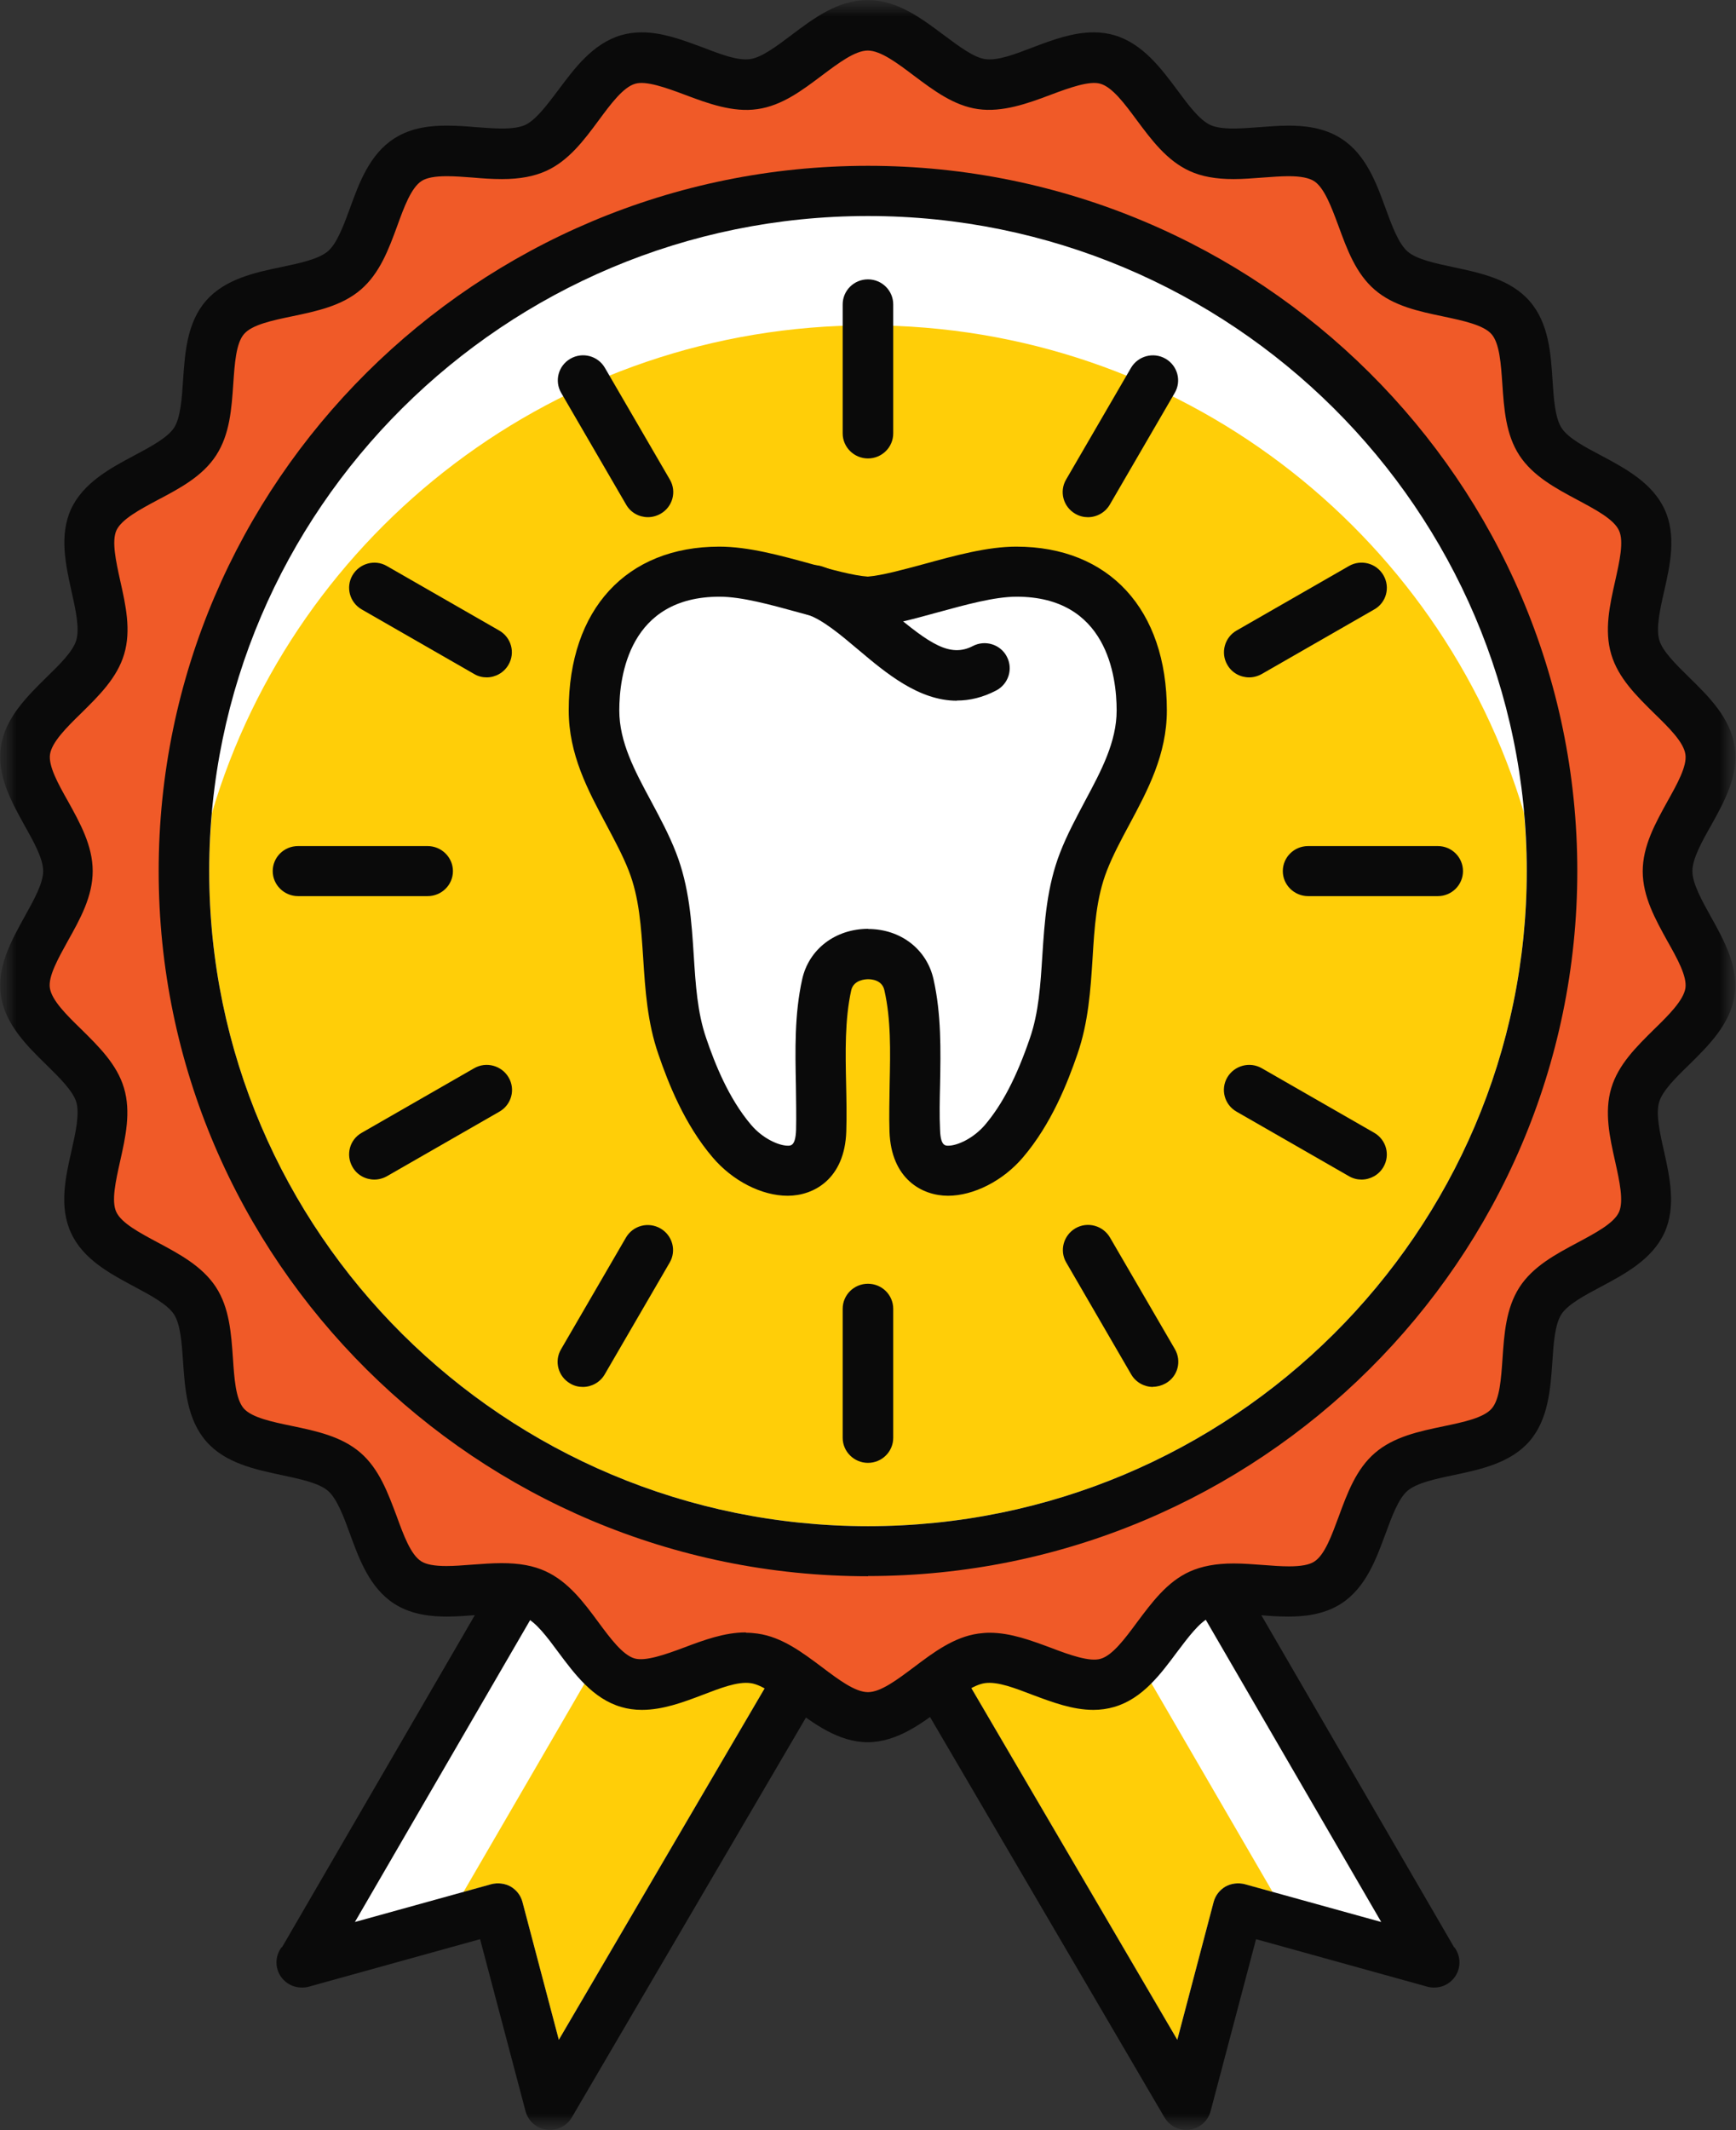 <?xml version="1.0" encoding="UTF-8"?> <svg xmlns="http://www.w3.org/2000/svg" width="53" height="65" viewBox="0 0 53 65" fill="none"><rect x="0" y="0" width="53" height="65" fill="#333333" stroke="none"/> <g clip-path="url(#clip0_301_332)"> <mask id="mask0_301_332" style="mask-type:luminance" maskUnits="userSpaceOnUse" x="0" y="0" width="53" height="65"> <path d="M53 0H0V65H53V0Z" fill="white"></path> </mask> <g mask="url(#mask0_301_332)"> <mask id="mask1_301_332" style="mask-type:luminance" maskUnits="userSpaceOnUse" x="0" y="0" width="53" height="65"> <path d="M53 0H0V65H53V0Z" fill="white"></path> </mask> <g mask="url(#mask1_301_332)"> <path d="M36.866 48.215H26.703L36.089 64.231L37.674 58.236L43.655 59.893L36.866 48.215Z" fill="white"></path> <path d="M27.72 48.215L35.943 62.252L37.054 58.044C37.106 57.846 37.236 57.675 37.414 57.576C37.591 57.472 37.805 57.446 38.003 57.504L38.853 57.737L33.32 48.215H27.715H27.72Z" fill="#FFCE08"></path> <path d="M44.395 59.426L37.836 48.132C37.648 48.184 37.444 48.21 37.225 48.21H36.104L42.169 58.652L38.002 57.498C37.804 57.447 37.59 57.472 37.413 57.571C37.236 57.675 37.106 57.841 37.053 58.039L35.943 62.247L27.72 48.21H25.941L35.552 64.616C35.693 64.855 35.943 64.995 36.214 64.995C36.25 64.995 36.282 64.995 36.318 64.99C36.626 64.948 36.881 64.725 36.96 64.423L38.347 59.176L43.577 60.626C43.645 60.647 43.718 60.652 43.791 60.652C44.213 60.652 44.557 60.309 44.557 59.888C44.557 59.712 44.5 59.55 44.401 59.421L44.395 59.426Z" fill="#0A0A0A"></path> <path d="M16.139 48.215H26.302L16.916 64.231L15.331 58.236L9.35 59.893L16.139 48.215Z" fill="white"></path> <path d="M25.283 48.215L17.06 62.252L15.949 58.044C15.897 57.846 15.767 57.675 15.59 57.576C15.412 57.472 15.198 57.446 15 57.504L14.15 57.737L19.683 48.215H25.283Z" fill="#FFCE08"></path> <path d="M8.608 59.426L15.168 48.132C15.356 48.184 15.559 48.21 15.778 48.21H16.899L10.835 58.652L15.001 57.498C15.199 57.447 15.413 57.472 15.591 57.571C15.768 57.675 15.898 57.841 15.95 58.039L17.061 62.247L25.284 48.21H27.068L17.457 64.616C17.317 64.855 17.061 64.995 16.79 64.995C16.753 64.995 16.722 64.995 16.686 64.99C16.378 64.948 16.122 64.725 16.044 64.423L14.657 59.176L9.427 60.626C9.354 60.647 9.286 60.652 9.213 60.652C8.786 60.652 8.441 60.309 8.441 59.888C8.441 59.712 8.499 59.55 8.598 59.421L8.608 59.426Z" fill="#0A0A0A"></path> <path d="M26.5 52.402C25.285 52.402 24.195 50.771 23.027 50.605C21.828 50.433 20.321 51.691 19.184 51.358C18.026 51.02 17.448 49.15 16.363 48.657C15.268 48.158 13.469 48.937 12.463 48.293C11.451 47.649 11.425 45.69 10.523 44.911C9.615 44.132 7.665 44.381 6.883 43.477C6.096 42.578 6.622 40.693 5.971 39.69C5.324 38.693 3.379 38.386 2.878 37.3C2.383 36.225 3.421 34.562 3.076 33.414C2.743 32.282 0.965 31.445 0.793 30.251C0.626 29.087 2.091 27.788 2.091 26.578C2.091 25.367 0.626 24.069 0.793 22.905C0.965 21.715 2.743 20.874 3.076 19.741C3.415 18.588 2.383 16.931 2.878 15.855C3.379 14.764 5.324 14.463 5.971 13.466C6.622 12.458 6.096 10.577 6.883 9.678C7.67 8.78 9.621 9.029 10.523 8.245C11.425 7.465 11.456 5.512 12.463 4.863C13.469 4.218 15.268 5.003 16.363 4.504C17.448 4.011 18.026 2.14 19.184 1.803C20.326 1.47 21.828 2.727 23.027 2.556C24.2 2.39 25.285 0.759 26.5 0.759C27.715 0.759 28.805 2.39 29.973 2.556C31.172 2.727 32.679 1.47 33.816 1.803C34.973 2.14 35.552 4.011 36.637 4.504C37.732 5.003 39.531 4.224 40.537 4.868C41.549 5.512 41.575 7.471 42.477 8.25C43.384 9.029 45.335 8.78 46.122 9.684C46.904 10.582 46.383 12.468 47.035 13.471C47.681 14.468 49.626 14.775 50.127 15.861C50.622 16.936 49.59 18.598 49.929 19.746C50.262 20.879 52.04 21.715 52.212 22.91C52.379 24.074 50.914 25.373 50.914 26.583C50.914 27.793 52.379 29.092 52.212 30.256C52.04 31.451 50.262 32.287 49.929 33.42C49.59 34.573 50.622 36.23 50.127 37.306C49.626 38.391 47.681 38.698 47.035 39.695C46.383 40.698 46.904 42.584 46.122 43.482C45.335 44.381 43.384 44.132 42.477 44.911C41.575 45.69 41.544 47.649 40.537 48.293C39.531 48.937 37.732 48.153 36.637 48.651C35.552 49.145 34.973 51.015 33.816 51.353C32.674 51.685 31.172 50.428 29.973 50.599C28.799 50.766 27.715 52.397 26.5 52.397V52.402Z" fill="#F05A28"></path> <path d="M47.383 26.583C47.383 38.043 38.034 47.337 26.499 47.337C14.965 47.337 5.615 38.043 5.615 26.583C5.615 15.123 14.965 5.829 26.499 5.829C38.034 5.829 47.383 15.123 47.383 26.583Z" fill="white"></path> <path d="M26.499 9.928C17.019 9.928 9.015 16.208 6.47 24.811C6.418 25.393 6.387 25.985 6.387 26.583C6.387 37.607 15.408 46.573 26.499 46.573C37.59 46.573 46.611 37.607 46.611 26.583C46.611 25.985 46.58 25.393 46.528 24.811C43.978 16.208 35.979 9.928 26.499 9.928Z" fill="#FFCE08"></path> <path d="M31.03 17.44C29.622 17.44 27.667 18.292 26.494 18.359C25.315 18.292 23.37 17.44 21.962 17.44C19.449 17.44 18.135 19.18 18.135 21.674C18.135 23.404 19.313 24.749 19.913 26.287C20.617 28.089 20.2 30.1 20.826 31.923C21.175 32.942 21.634 33.991 22.343 34.822C23.229 35.856 25.013 36.287 25.065 34.5C25.107 33.045 24.914 31.487 25.237 30.048C25.513 28.817 27.469 28.78 27.75 30.048C28.074 31.482 27.875 33.045 27.922 34.5C27.98 36.292 29.758 35.861 30.644 34.822C31.354 33.991 31.812 32.942 32.162 31.923C32.793 30.095 32.37 28.089 33.074 26.287C33.674 24.749 34.852 23.404 34.852 21.674C34.852 19.175 33.538 17.44 31.025 17.44H31.03Z" fill="white"></path> <path d="M28.945 36.49C28.147 36.49 27.203 35.975 27.156 34.526C27.14 34.043 27.156 33.555 27.161 33.077C27.182 32.064 27.203 31.108 27 30.219C26.932 29.902 26.603 29.882 26.504 29.882C26.431 29.882 26.061 29.897 25.988 30.219C25.79 31.113 25.811 32.116 25.832 33.087C25.842 33.56 25.852 34.048 25.837 34.526C25.79 35.975 24.846 36.49 24.048 36.49C23.25 36.49 22.364 36.033 21.759 35.321C20.893 34.308 20.398 33.04 20.101 32.173C19.762 31.196 19.699 30.204 19.637 29.248C19.574 28.292 19.517 27.388 19.194 26.567C19.011 26.1 18.766 25.648 18.51 25.165C17.947 24.11 17.363 23.024 17.363 21.679C17.363 18.593 19.126 16.681 21.962 16.681C22.849 16.681 23.829 16.951 24.773 17.211C25.43 17.393 26.051 17.564 26.494 17.596C26.937 17.559 27.558 17.388 28.215 17.211C29.164 16.951 30.149 16.681 31.025 16.681C33.862 16.681 35.624 18.598 35.624 21.679C35.624 23.024 35.04 24.115 34.477 25.165C34.217 25.648 33.977 26.1 33.794 26.567C33.471 27.393 33.413 28.292 33.356 29.248C33.294 30.204 33.231 31.196 32.892 32.173C32.595 33.035 32.099 34.303 31.229 35.321C30.624 36.033 29.727 36.49 28.939 36.49H28.945ZM26.504 28.349C27.495 28.349 28.298 28.967 28.501 29.887C28.741 30.957 28.72 32.053 28.7 33.108C28.689 33.586 28.679 34.038 28.7 34.479C28.715 34.962 28.856 34.962 28.95 34.962C29.231 34.962 29.716 34.739 30.066 34.334C30.598 33.71 31.036 32.869 31.442 31.684C31.713 30.9 31.766 30.053 31.823 29.154C31.891 28.126 31.959 27.061 32.365 26.017C32.579 25.466 32.861 24.946 33.127 24.442C33.622 23.518 34.091 22.64 34.091 21.679C34.091 20.635 33.794 18.209 31.036 18.209C30.363 18.209 29.487 18.453 28.632 18.686C27.87 18.894 27.151 19.097 26.546 19.128C26.52 19.128 26.489 19.128 26.457 19.128C25.847 19.092 25.133 18.894 24.372 18.686C23.522 18.453 22.645 18.209 21.968 18.209C19.209 18.209 18.907 20.635 18.907 21.679C18.907 22.645 19.376 23.518 19.877 24.448C20.143 24.946 20.424 25.466 20.638 26.017C21.045 27.061 21.113 28.121 21.18 29.154C21.238 30.053 21.29 30.9 21.561 31.684C21.816 32.432 22.239 33.518 22.938 34.334C23.287 34.744 23.777 34.962 24.053 34.962C24.147 34.962 24.288 34.962 24.304 34.479C24.314 34.043 24.304 33.596 24.299 33.118C24.278 32.058 24.252 30.957 24.491 29.882C24.695 28.962 25.508 28.344 26.509 28.344L26.504 28.349Z" fill="#0A0A0A"></path> <path d="M29.215 21.383C28.052 21.383 27.051 20.541 26.206 19.829C25.664 19.372 25.106 18.899 24.621 18.744C24.214 18.614 23.995 18.183 24.125 17.777C24.256 17.377 24.689 17.154 25.095 17.284C25.867 17.533 26.545 18.105 27.202 18.655C28.381 19.648 29.006 20.073 29.7 19.715C30.075 19.518 30.545 19.663 30.738 20.037C30.936 20.411 30.79 20.874 30.414 21.071C29.997 21.289 29.596 21.378 29.215 21.378V21.383Z" fill="#0A0A0A"></path> <path d="M13.056 27.346H9.098C8.676 27.346 8.326 27.004 8.326 26.583C8.326 26.162 8.67 25.819 9.098 25.819H13.056C13.478 25.819 13.828 26.162 13.828 26.583C13.828 27.004 13.483 27.346 13.056 27.346Z" fill="#0A0A0A"></path> <path d="M11.43 35.996C11.164 35.996 10.903 35.861 10.762 35.612C10.549 35.243 10.674 34.775 11.044 34.568L14.475 32.599C14.845 32.386 15.315 32.516 15.528 32.879C15.742 33.243 15.617 33.711 15.247 33.923L11.816 35.892C11.696 35.96 11.56 35.996 11.43 35.996Z" fill="#0A0A0A"></path> <path d="M17.795 42.324C17.665 42.324 17.529 42.293 17.409 42.22C17.039 42.007 16.914 41.539 17.128 41.176L19.109 37.768C19.323 37.399 19.792 37.274 20.163 37.487C20.533 37.7 20.658 38.168 20.444 38.531L18.463 41.939C18.322 42.184 18.061 42.324 17.795 42.324Z" fill="#0A0A0A"></path> <path d="M26.498 44.641C26.076 44.641 25.727 44.298 25.727 43.877V39.939C25.727 39.518 26.071 39.175 26.498 39.175C26.926 39.175 27.27 39.518 27.27 39.939V43.877C27.27 44.298 26.926 44.641 26.498 44.641Z" fill="#0A0A0A"></path> <path d="M35.201 42.324C34.935 42.324 34.675 42.184 34.534 41.939L32.552 38.526C32.339 38.163 32.469 37.695 32.834 37.482C33.204 37.269 33.673 37.399 33.887 37.763L35.869 41.17C36.083 41.539 35.958 42.007 35.587 42.215C35.467 42.282 35.332 42.319 35.201 42.319V42.324Z" fill="#0A0A0A"></path> <path d="M41.568 35.996C41.438 35.996 41.307 35.965 41.182 35.892L37.751 33.923C37.381 33.711 37.256 33.243 37.469 32.879C37.683 32.516 38.153 32.386 38.523 32.599L41.954 34.568C42.324 34.781 42.449 35.248 42.236 35.612C42.095 35.856 41.834 35.996 41.568 35.996Z" fill="#0A0A0A"></path> <path d="M33.215 15.783C33.085 15.783 32.954 15.751 32.829 15.679C32.459 15.466 32.334 14.998 32.548 14.634L34.529 11.226C34.743 10.863 35.212 10.733 35.583 10.946C35.953 11.159 36.078 11.627 35.864 11.99L33.883 15.398C33.742 15.642 33.481 15.783 33.215 15.783Z" fill="#0A0A0A"></path> <path d="M26.498 13.99C26.076 13.99 25.727 13.647 25.727 13.226V9.289C25.727 8.868 26.071 8.525 26.498 8.525C26.926 8.525 27.27 8.868 27.27 9.289V13.226C27.27 13.647 26.926 13.99 26.498 13.99Z" fill="#0A0A0A"></path> <path d="M19.782 15.782C19.517 15.782 19.256 15.647 19.115 15.398L17.134 11.99C16.92 11.626 17.045 11.159 17.415 10.946C17.785 10.733 18.255 10.858 18.468 11.226L20.45 14.634C20.664 14.998 20.539 15.466 20.168 15.678C20.048 15.746 19.913 15.782 19.782 15.782Z" fill="#0A0A0A"></path> <path d="M14.861 20.671C14.731 20.671 14.595 20.64 14.475 20.567L11.044 18.598C10.674 18.385 10.549 17.918 10.762 17.554C10.976 17.19 11.446 17.06 11.811 17.273L15.242 19.242C15.612 19.455 15.737 19.923 15.523 20.287C15.383 20.531 15.122 20.671 14.856 20.671H14.861Z" fill="#0A0A0A"></path> <path d="M39.936 27.346C39.513 27.346 39.164 27.004 39.164 26.583C39.164 26.162 39.508 25.819 39.936 25.819H43.899C44.321 25.819 44.665 26.162 44.665 26.583C44.665 27.004 44.321 27.346 43.899 27.346H39.936Z" fill="#0A0A0A"></path> <path d="M38.138 20.671C37.872 20.671 37.611 20.536 37.47 20.287C37.257 19.923 37.387 19.45 37.752 19.242L41.183 17.273C41.548 17.061 42.023 17.185 42.236 17.554C42.45 17.923 42.325 18.39 41.955 18.598L38.524 20.567C38.404 20.635 38.268 20.671 38.138 20.671Z" fill="#0A0A0A"></path> <path d="M26.499 53.166C25.597 53.166 24.841 52.594 24.173 52.096C23.725 51.758 23.266 51.41 22.917 51.363C22.515 51.306 21.983 51.519 21.451 51.721C20.852 51.95 20.231 52.179 19.595 52.179C19.371 52.179 19.157 52.148 18.964 52.09C18.104 51.841 17.541 51.083 17.045 50.418C16.711 49.966 16.367 49.503 16.034 49.353C15.877 49.28 15.642 49.243 15.324 49.243C15.079 49.243 14.819 49.264 14.542 49.285C14.25 49.306 13.948 49.332 13.645 49.332C13.218 49.332 12.582 49.29 12.039 48.942C11.288 48.459 10.965 47.581 10.684 46.807C10.491 46.277 10.287 45.732 10.011 45.493C9.734 45.254 9.161 45.134 8.603 45.015C7.795 44.843 6.872 44.651 6.293 43.981C5.709 43.311 5.646 42.381 5.589 41.56C5.552 40.999 5.511 40.417 5.313 40.111C5.114 39.804 4.598 39.529 4.103 39.264C3.373 38.874 2.538 38.433 2.168 37.622C1.798 36.822 2.001 35.913 2.184 35.113C2.309 34.562 2.434 33.986 2.33 33.633C2.226 33.29 1.814 32.884 1.417 32.495C0.823 31.913 0.15 31.253 0.025 30.365C-0.1 29.503 0.354 28.692 0.75 27.975C1.026 27.476 1.318 26.962 1.318 26.583C1.318 26.204 1.031 25.689 0.75 25.191C0.354 24.474 -0.1 23.663 0.025 22.801C0.15 21.913 0.828 21.253 1.417 20.671C1.819 20.281 2.231 19.876 2.33 19.533C2.434 19.175 2.309 18.603 2.184 18.047C2.007 17.247 1.803 16.338 2.168 15.538C2.544 14.728 3.373 14.286 4.103 13.897C4.603 13.632 5.114 13.356 5.313 13.055C5.511 12.749 5.552 12.167 5.589 11.601C5.646 10.78 5.704 9.85 6.288 9.18C6.872 8.509 7.789 8.317 8.603 8.146C9.156 8.031 9.729 7.907 10.011 7.668C10.287 7.429 10.491 6.883 10.684 6.354C10.965 5.579 11.288 4.701 12.039 4.224C12.587 3.87 13.218 3.834 13.645 3.834C13.948 3.834 14.25 3.855 14.542 3.881C14.819 3.901 15.085 3.922 15.324 3.922C15.642 3.922 15.872 3.886 16.034 3.813C16.362 3.662 16.706 3.195 17.045 2.748C17.541 2.083 18.099 1.33 18.959 1.075C19.157 1.018 19.371 0.987 19.59 0.987C20.226 0.987 20.846 1.221 21.446 1.444C21.978 1.647 22.515 1.86 22.906 1.803C23.261 1.751 23.72 1.403 24.163 1.07C24.83 0.566 25.581 0 26.489 0C27.396 0 28.147 0.571 28.814 1.07C29.263 1.403 29.721 1.751 30.071 1.803C30.472 1.86 31.004 1.647 31.536 1.444C32.136 1.216 32.756 0.987 33.392 0.987C33.617 0.987 33.825 1.018 34.023 1.075C34.884 1.33 35.447 2.083 35.942 2.748C36.276 3.2 36.62 3.662 36.949 3.813C37.105 3.886 37.34 3.922 37.658 3.922C37.903 3.922 38.164 3.901 38.44 3.881C38.732 3.86 39.035 3.834 39.337 3.834C39.765 3.834 40.401 3.875 40.948 4.229C41.699 4.707 42.023 5.59 42.304 6.364C42.497 6.894 42.7 7.439 42.977 7.678C43.253 7.917 43.827 8.037 44.385 8.156C45.193 8.328 46.116 8.52 46.7 9.19C47.284 9.86 47.346 10.785 47.399 11.606C47.435 12.172 47.477 12.754 47.675 13.06C47.873 13.367 48.389 13.642 48.885 13.902C49.615 14.291 50.444 14.733 50.819 15.543C51.19 16.343 50.986 17.253 50.804 18.053C50.678 18.603 50.553 19.175 50.658 19.533C50.757 19.876 51.174 20.281 51.57 20.671C52.165 21.253 52.837 21.913 52.962 22.801C53.088 23.663 52.639 24.474 52.238 25.191C51.956 25.689 51.669 26.204 51.669 26.583C51.669 26.962 51.956 27.476 52.233 27.975C52.634 28.692 53.082 29.503 52.957 30.365C52.832 31.253 52.154 31.913 51.565 32.495C51.163 32.884 50.752 33.29 50.653 33.633C50.548 33.991 50.673 34.562 50.798 35.113C50.976 35.913 51.179 36.822 50.814 37.622C50.439 38.433 49.61 38.874 48.88 39.264C48.379 39.529 47.868 39.804 47.67 40.105C47.472 40.412 47.43 40.994 47.393 41.56C47.336 42.381 47.273 43.311 46.695 43.981C46.111 44.651 45.193 44.843 44.38 45.015C43.827 45.129 43.253 45.254 42.971 45.493C42.695 45.732 42.492 46.277 42.299 46.807C42.012 47.581 41.694 48.459 40.938 48.942C40.39 49.29 39.759 49.332 39.332 49.332C39.029 49.332 38.727 49.311 38.435 49.285C38.159 49.264 37.893 49.243 37.653 49.243C37.335 49.243 37.105 49.28 36.944 49.353C36.615 49.503 36.271 49.971 35.932 50.418C35.437 51.083 34.879 51.841 34.013 52.09C33.815 52.148 33.601 52.179 33.382 52.179C32.746 52.179 32.125 51.945 31.526 51.721C30.994 51.519 30.462 51.306 30.066 51.363C29.711 51.415 29.252 51.758 28.804 52.096C28.136 52.594 27.386 53.166 26.478 53.166H26.499ZM22.786 49.825C22.901 49.825 23.021 49.836 23.13 49.851C23.876 49.955 24.497 50.428 25.102 50.88C25.597 51.254 26.108 51.638 26.499 51.638C26.89 51.638 27.396 51.254 27.896 50.88C28.496 50.428 29.122 49.955 29.867 49.851C29.982 49.836 30.097 49.825 30.212 49.825C30.858 49.825 31.489 50.064 32.094 50.288C32.663 50.506 33.273 50.719 33.601 50.62C33.966 50.516 34.347 50.002 34.712 49.508C35.166 48.901 35.63 48.272 36.318 47.96C36.688 47.794 37.116 47.711 37.668 47.711C37.971 47.711 38.273 47.737 38.571 47.758C38.847 47.779 39.108 47.799 39.353 47.799C39.718 47.799 39.973 47.753 40.124 47.654C40.443 47.451 40.656 46.859 40.87 46.282C41.131 45.571 41.402 44.833 41.976 44.339C42.554 43.841 43.326 43.68 44.072 43.524C44.672 43.399 45.297 43.269 45.542 42.983C45.787 42.703 45.829 42.074 45.871 41.467C45.923 40.708 45.975 39.929 46.387 39.285C46.799 38.646 47.492 38.277 48.165 37.918C48.708 37.627 49.271 37.331 49.427 36.989C49.578 36.656 49.443 36.043 49.312 35.451C49.145 34.708 48.973 33.939 49.192 33.206C49.406 32.484 49.964 31.939 50.501 31.409C50.944 30.978 51.398 30.526 51.456 30.152C51.508 29.793 51.205 29.248 50.908 28.723C50.538 28.053 50.152 27.362 50.152 26.588C50.152 25.814 50.538 25.123 50.908 24.453C51.205 23.923 51.508 23.378 51.456 23.024C51.403 22.645 50.944 22.198 50.501 21.767C49.964 21.237 49.406 20.692 49.192 19.97C48.973 19.237 49.145 18.468 49.312 17.725C49.443 17.133 49.584 16.52 49.427 16.188C49.271 15.845 48.708 15.549 48.165 15.258C47.492 14.899 46.804 14.53 46.387 13.897C45.97 13.258 45.918 12.473 45.866 11.715C45.824 11.107 45.782 10.478 45.537 10.198C45.292 9.917 44.672 9.787 44.067 9.658C43.321 9.502 42.549 9.341 41.97 8.842C41.392 8.343 41.126 7.611 40.865 6.899C40.651 6.322 40.432 5.73 40.119 5.527C39.963 5.429 39.712 5.377 39.342 5.377C39.102 5.377 38.837 5.398 38.56 5.418C38.268 5.439 37.966 5.465 37.663 5.465C37.116 5.465 36.683 5.387 36.313 5.216C35.624 4.899 35.16 4.276 34.707 3.668C34.342 3.174 33.961 2.66 33.596 2.556C33.267 2.457 32.657 2.675 32.089 2.888C31.375 3.159 30.603 3.434 29.862 3.33C29.117 3.226 28.496 2.753 27.891 2.301C27.396 1.927 26.885 1.543 26.494 1.543C26.103 1.543 25.597 1.927 25.096 2.301C24.497 2.753 23.871 3.226 23.125 3.33C22.385 3.439 21.613 3.159 20.899 2.888C20.33 2.675 19.72 2.457 19.392 2.556C19.027 2.66 18.646 3.174 18.281 3.668C17.832 4.276 17.363 4.904 16.675 5.216C16.305 5.382 15.877 5.465 15.324 5.465C15.022 5.465 14.72 5.444 14.428 5.418C14.151 5.398 13.89 5.377 13.645 5.377C13.28 5.377 13.025 5.424 12.873 5.522C12.556 5.725 12.336 6.317 12.128 6.894C11.867 7.606 11.596 8.338 11.017 8.837C10.438 9.335 9.667 9.496 8.921 9.652C8.321 9.777 7.696 9.907 7.451 10.193C7.205 10.473 7.164 11.102 7.122 11.71C7.07 12.468 7.018 13.247 6.601 13.892C6.189 14.53 5.495 14.899 4.822 15.253C4.28 15.543 3.717 15.84 3.555 16.183C3.404 16.515 3.54 17.128 3.67 17.72C3.837 18.463 4.009 19.232 3.79 19.964C3.576 20.686 3.018 21.232 2.481 21.762C2.038 22.193 1.584 22.645 1.527 23.019C1.475 23.378 1.777 23.923 2.074 24.448C2.445 25.118 2.83 25.809 2.83 26.583C2.83 27.357 2.445 28.048 2.069 28.718C1.777 29.248 1.469 29.793 1.522 30.147C1.579 30.526 2.033 30.973 2.476 31.404C3.013 31.934 3.571 32.479 3.785 33.201C4.004 33.934 3.832 34.703 3.665 35.446C3.534 36.038 3.394 36.651 3.55 36.983C3.707 37.326 4.27 37.622 4.812 37.913C5.485 38.272 6.173 38.641 6.59 39.274C7.007 39.913 7.059 40.698 7.112 41.456C7.153 42.064 7.195 42.693 7.44 42.978C7.685 43.259 8.306 43.389 8.905 43.513C9.651 43.669 10.423 43.83 11.002 44.329C11.58 44.828 11.846 45.566 12.112 46.272C12.321 46.849 12.54 47.441 12.858 47.644C13.009 47.742 13.265 47.789 13.63 47.789C13.87 47.789 14.136 47.768 14.412 47.747C14.704 47.727 15.011 47.701 15.309 47.701C15.861 47.701 16.289 47.779 16.659 47.95C17.348 48.267 17.817 48.89 18.265 49.498C18.63 49.992 19.011 50.506 19.376 50.61C19.704 50.703 20.315 50.49 20.883 50.277C21.488 50.049 22.119 49.815 22.765 49.815L22.786 49.825Z" fill="#0A0A0A"></path> <path d="M26.5 48.101C14.558 48.101 4.844 38.448 4.844 26.583C4.844 14.717 14.558 5.06 26.5 5.06C38.441 5.06 48.155 14.712 48.155 26.578C48.155 38.443 38.441 48.095 26.5 48.095V48.101ZM26.5 6.592C15.408 6.592 6.387 15.559 6.387 26.583C6.387 37.607 15.408 46.573 26.5 46.573C37.591 46.573 46.612 37.607 46.612 26.583C46.612 15.559 37.591 6.592 26.5 6.592Z" fill="#0A0A0A"></path> </g> </g> </g> <defs> <clipPath id="clip0_301_332"> <rect width="53" height="65" fill="white"></rect> </clipPath> </defs> </svg> 